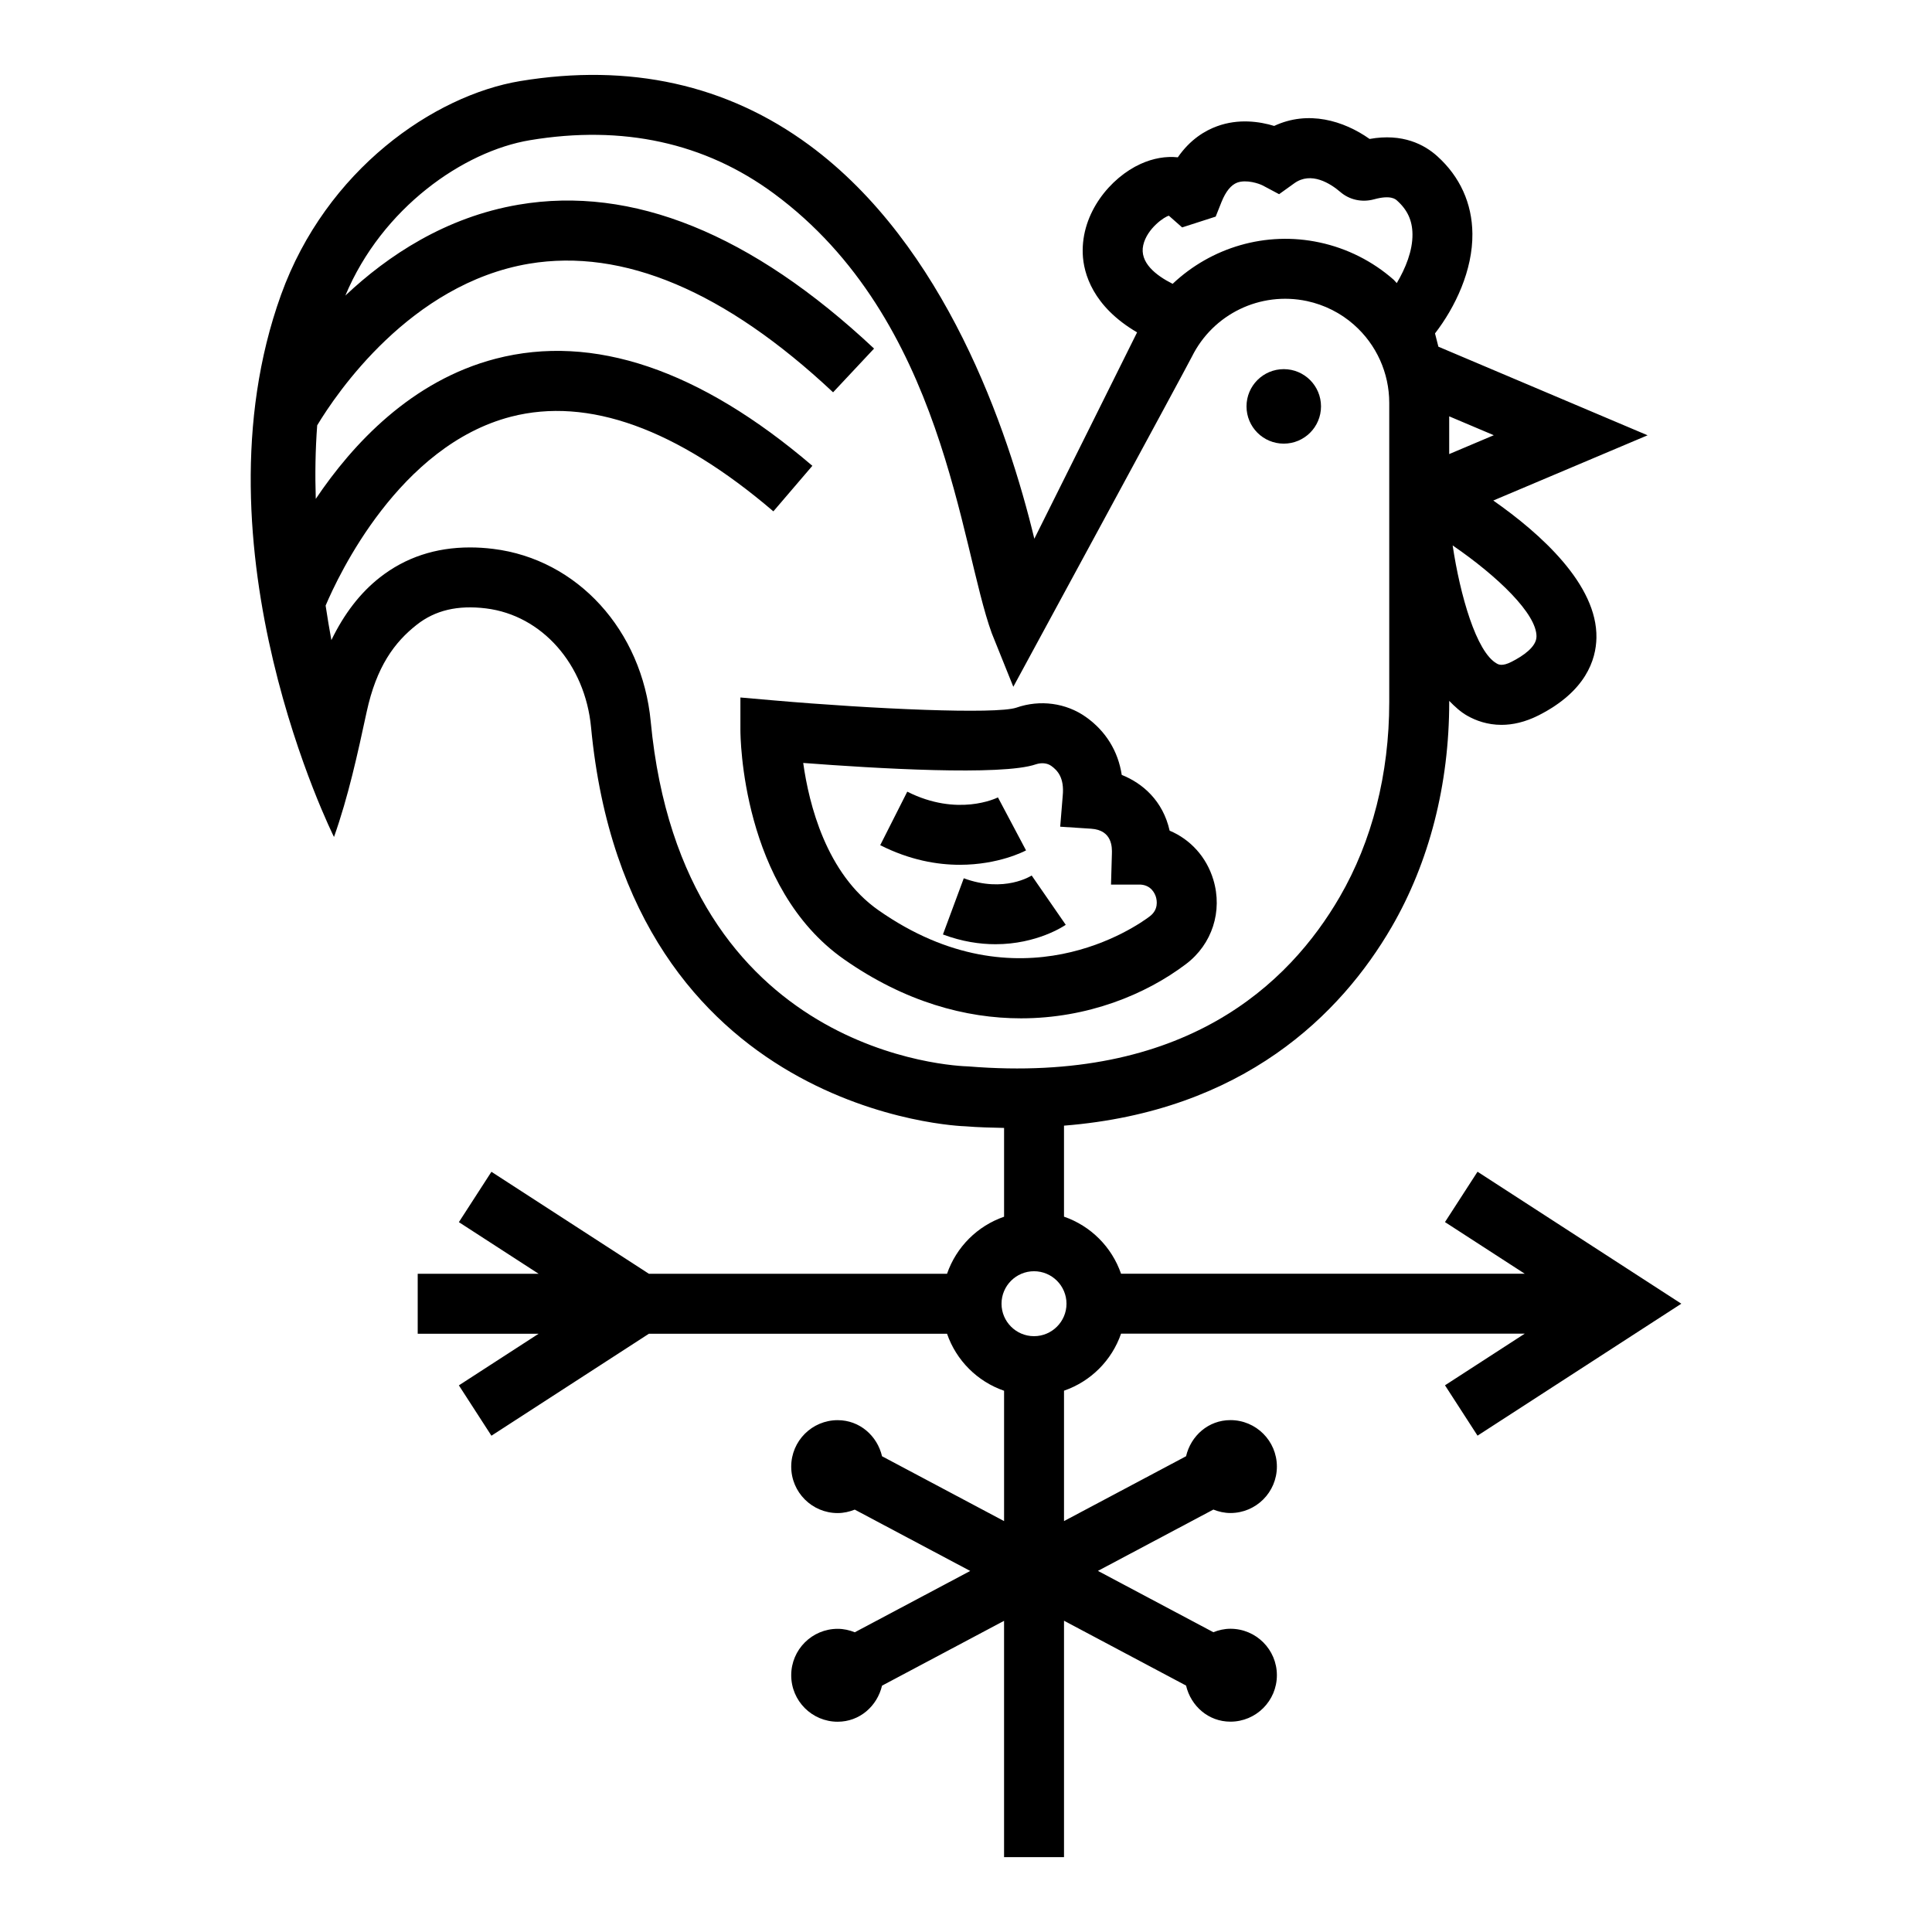 <?xml version="1.0" encoding="UTF-8"?>
<!-- Uploaded to: SVG Repo, www.svgrepo.com, Generator: SVG Repo Mixer Tools -->
<svg fill="#000000" width="800px" height="800px" version="1.1" viewBox="144 144 512 512" xmlns="http://www.w3.org/2000/svg">
 <g>
  <path d="m484.21 261.57c5.453 0 9.871-4.418 9.871-9.871 0-5.453-4.418-9.871-9.871-9.871-5.453 0-9.871 4.418-9.871 9.871 0 5.453 4.418 9.871 9.871 9.871z"/>
  <path d="m465.54 377.11c-1.816-6.012-6.082-10.664-11.574-12.977-1.77-7.891-7.121-12.551-12.691-14.777-0.961-6.289-4.219-11.598-9.496-15.344-5.258-3.731-12.164-4.672-18.461-2.469-5.461 1.793-37.715 0.379-64.477-1.949l-8.625-0.754v8.664c0 1.691 0.309 41.703 27.461 60.723 16.105 11.277 32.238 15.641 46.898 15.641 17.562 0 33-6.262 43.734-14.391 6.922-5.234 9.762-14.012 7.231-22.367zm-16.816 9.711c-3.414 2.598-34.535 24.605-71.926-1.605-13.84-9.68-18.414-28.121-19.938-39.027 19.02 1.449 52.672 3.469 61.652 0.363 1.473-0.488 2.996-0.355 4.082 0.418 1.66 1.188 3.508 3.148 3.039 7.922l-0.668 8.191 8.207 0.535c5.68 0.371 5.539 5.098 5.492 6.648l-0.234 8.168h7.93c2.746 0.219 3.691 2.359 3.973 3.273 0.281 0.957 0.703 3.352-1.609 5.113z"/>
  <path d="m415.91 369.36-7.445-14.039c-0.449 0.211-10.688 5.207-24.031-1.52l-7.168 14.18c7.82 3.949 15.051 5.199 21.113 5.199 10.238-0.004 17.082-3.578 17.531-3.82z"/>
  <path d="m399.41 376.75-5.523 14.895c5.074 1.895 9.773 2.582 13.93 2.582 11.016 0 18.215-4.863 18.617-5.144l-9.027-13.062c-0.094 0.039-7.215 4.715-17.996 0.73z"/>
  <path d="m535.56 454.52-8.625 13.344 21.133 13.684h-106.98c-2.453-7.094-8.023-12.664-15.117-15.121v-24.117c47.559-3.789 73.391-29.535 86.805-52.605 9.992-17.207 15.281-37.816 15.281-59.613v-0.355c1.48 1.516 3.016 2.938 4.777 3.934 2.266 1.289 5.336 2.422 9.074 2.422 2.934 0 6.254-0.699 9.93-2.566 12.395-6.32 15.125-14.637 15.234-20.5 0.266-14.117-14.816-27.621-27.336-36.383l40.895-17.289-55.441-23.48c-0.379-1.488-0.52-2.027-0.898-3.516 5.379-6.973 10.02-16.75 9.91-26.449-0.078-8.012-3.305-15.113-9.309-20.516-3.383-3.055-9.152-6.152-17.934-4.57-6.918-4.894-16.32-7.656-25.289-3.453-3.769-1.148-9.418-2.031-15.188 0.102-3.102 1.133-7.059 3.453-10.348 8.215-3.133-0.332-6.516 0.23-9.867 1.754-7.957 3.613-15.762 12.969-15.328 23.844 0.203 5.172 2.672 13.926 14.402 20.793-6.223 12.531-18.359 36.945-27.23 54.691-7.027-29.105-23.66-77.773-59.605-104.28-21.844-16.098-47.66-21.789-76.656-17.004-22.805 3.793-51.418 23.465-63.375 56.652-24.211 67.176 14.039 143.67 14.039 143.67 3.812-10.777 6.242-21.953 8.652-33.129 2.602-12.051 7.402-18.508 13.305-23.137 4.856-3.809 10.797-5.234 18.32-4.312 14.816 1.824 26.266 14.777 27.848 31.527 9.758 102.84 98.453 105.72 99.168 105.72 3.566 0.293 6.914 0.352 10.285 0.434v23.531c-7.094 2.453-12.664 8.027-15.117 15.121h-79.004l-41.738-27.027-8.625 13.344 21.133 13.684h-32.043v15.887h32.043l-21.133 13.684 8.625 13.344 41.738-27.027h79.004c2.453 7.09 8.023 12.66 15.117 15.113v34.539l-32.34-17.18c-1.277-5.434-5.93-9.566-11.758-9.566-6.801 0-12.312 5.512-12.312 12.312 0 6.797 5.512 12.309 12.312 12.309 1.605 0 3.121-0.355 4.527-0.914l30.598 16.254-30.59 16.25c-1.406-0.562-2.926-0.914-4.535-0.914-6.801 0-12.312 5.512-12.312 12.309 0 6.801 5.512 12.312 12.312 12.312 5.824 0 10.473-4.129 11.754-9.562l32.34-17.18v62.625h15.887v-62.652l32.344 17.184c1.277 5.434 5.93 9.566 11.758 9.566 6.801 0 12.312-5.512 12.312-12.312 0-6.797-5.512-12.309-12.312-12.309-1.605 0-3.121 0.355-4.527 0.914l-30.586-16.25 30.594-16.25c1.402 0.559 2.914 0.914 4.519 0.914 6.801 0 12.312-5.512 12.312-12.309 0-6.801-5.512-12.312-12.312-12.312-5.828 0-10.48 4.137-11.758 9.574l-32.344 17.184v-34.555c7.094-2.453 12.664-8.02 15.117-15.113h106.98l-21.133 13.684 8.625 13.344 54.004-34.969zm15.625-141.8c-0.047 2.746-3.598 5.129-6.578 6.648-2.484 1.281-3.492 0.746-3.973 0.457-5.398-3.031-9.695-18.113-11.668-31.285 12.012 8.234 22.324 18.215 22.219 24.18zm-23.133-48.383v-10.004l11.82 5.004zm-81.078-55.375c1.008-4.477 5.801-7.648 6.797-7.789l3.508 3.094 8.891-2.863 1.551-3.894c1.117-2.769 2.512-4.492 4.144-5.113 2.484-0.906 5.848 0.281 6.75 0.746l4.359 2.32 4.019-2.887c4.469-3.219 9.574 0.047 12.195 2.289 2.422 2.102 5.742 2.832 8.953 1.957 4.406-1.211 5.695-0.039 6.113 0.355 2.746 2.461 4.035 5.289 4.066 8.898 0.055 4.398-1.844 9.035-4.164 12.953-0.293-0.273-0.5-0.609-0.801-0.875-5.57-4.918-12.363-8.34-19.656-9.898-14.277-3.07-28.75 1.336-38.938 10.965-4.484-2.254-8.832-5.68-7.789-10.258zm-130.52 126.29c-2.297-24.234-19.453-43.059-41.75-45.789-2.109-0.266-4.156-0.387-6.16-0.387-9.121 0-17.145 2.668-23.891 7.965-5.164 4.051-9.449 9.598-12.832 16.594-0.539-2.926-1.051-5.996-1.527-9.148 3.398-8.027 19.523-42.395 49.141-50.059 20.418-5.266 43.844 3.133 69.52 25.086l10.332-12.07c-29.879-25.535-58.117-35.086-83.934-28.375-22.277 5.797-37.855 22.547-47.668 37.141-0.211-6.441-0.109-12.961 0.375-19.488 5.066-8.41 24.66-37.523 56.152-42.832 24.914-4.156 51.988 7.277 80.566 34.078l10.859-11.59c-32.441-30.43-64.105-43.262-94.203-38.133-19.32 3.293-34.656 13.477-45.914 24.09 9.73-23.242 31.309-38.246 48.926-41.18 24.559-4.086 46.34 0.645 64.617 14.117 45.238 33.348 49.293 93.281 57.777 116.57l5.699 14.164s45.902-84.605 47.344-87.516c5.617-11.277 18.09-17.328 30.484-14.699 4.621 0.992 8.938 3.164 12.457 6.277v0.008c5.941 5.234 9.34 12.77 9.34 20.68v79.34c0 18.996-4.547 36.848-13.141 51.633-13.402 23.07-41.066 49.582-98.422 44.883-3.086-0.078-75.738-2.734-84.148-91.363zm101.57 162.85c-4.746 0-8.609-3.863-8.609-8.602 0-4.746 3.863-8.609 8.609-8.609 4.746 0 8.609 3.863 8.609 8.609 0 4.738-3.863 8.602-8.609 8.602z"/>
 </g>
</svg>